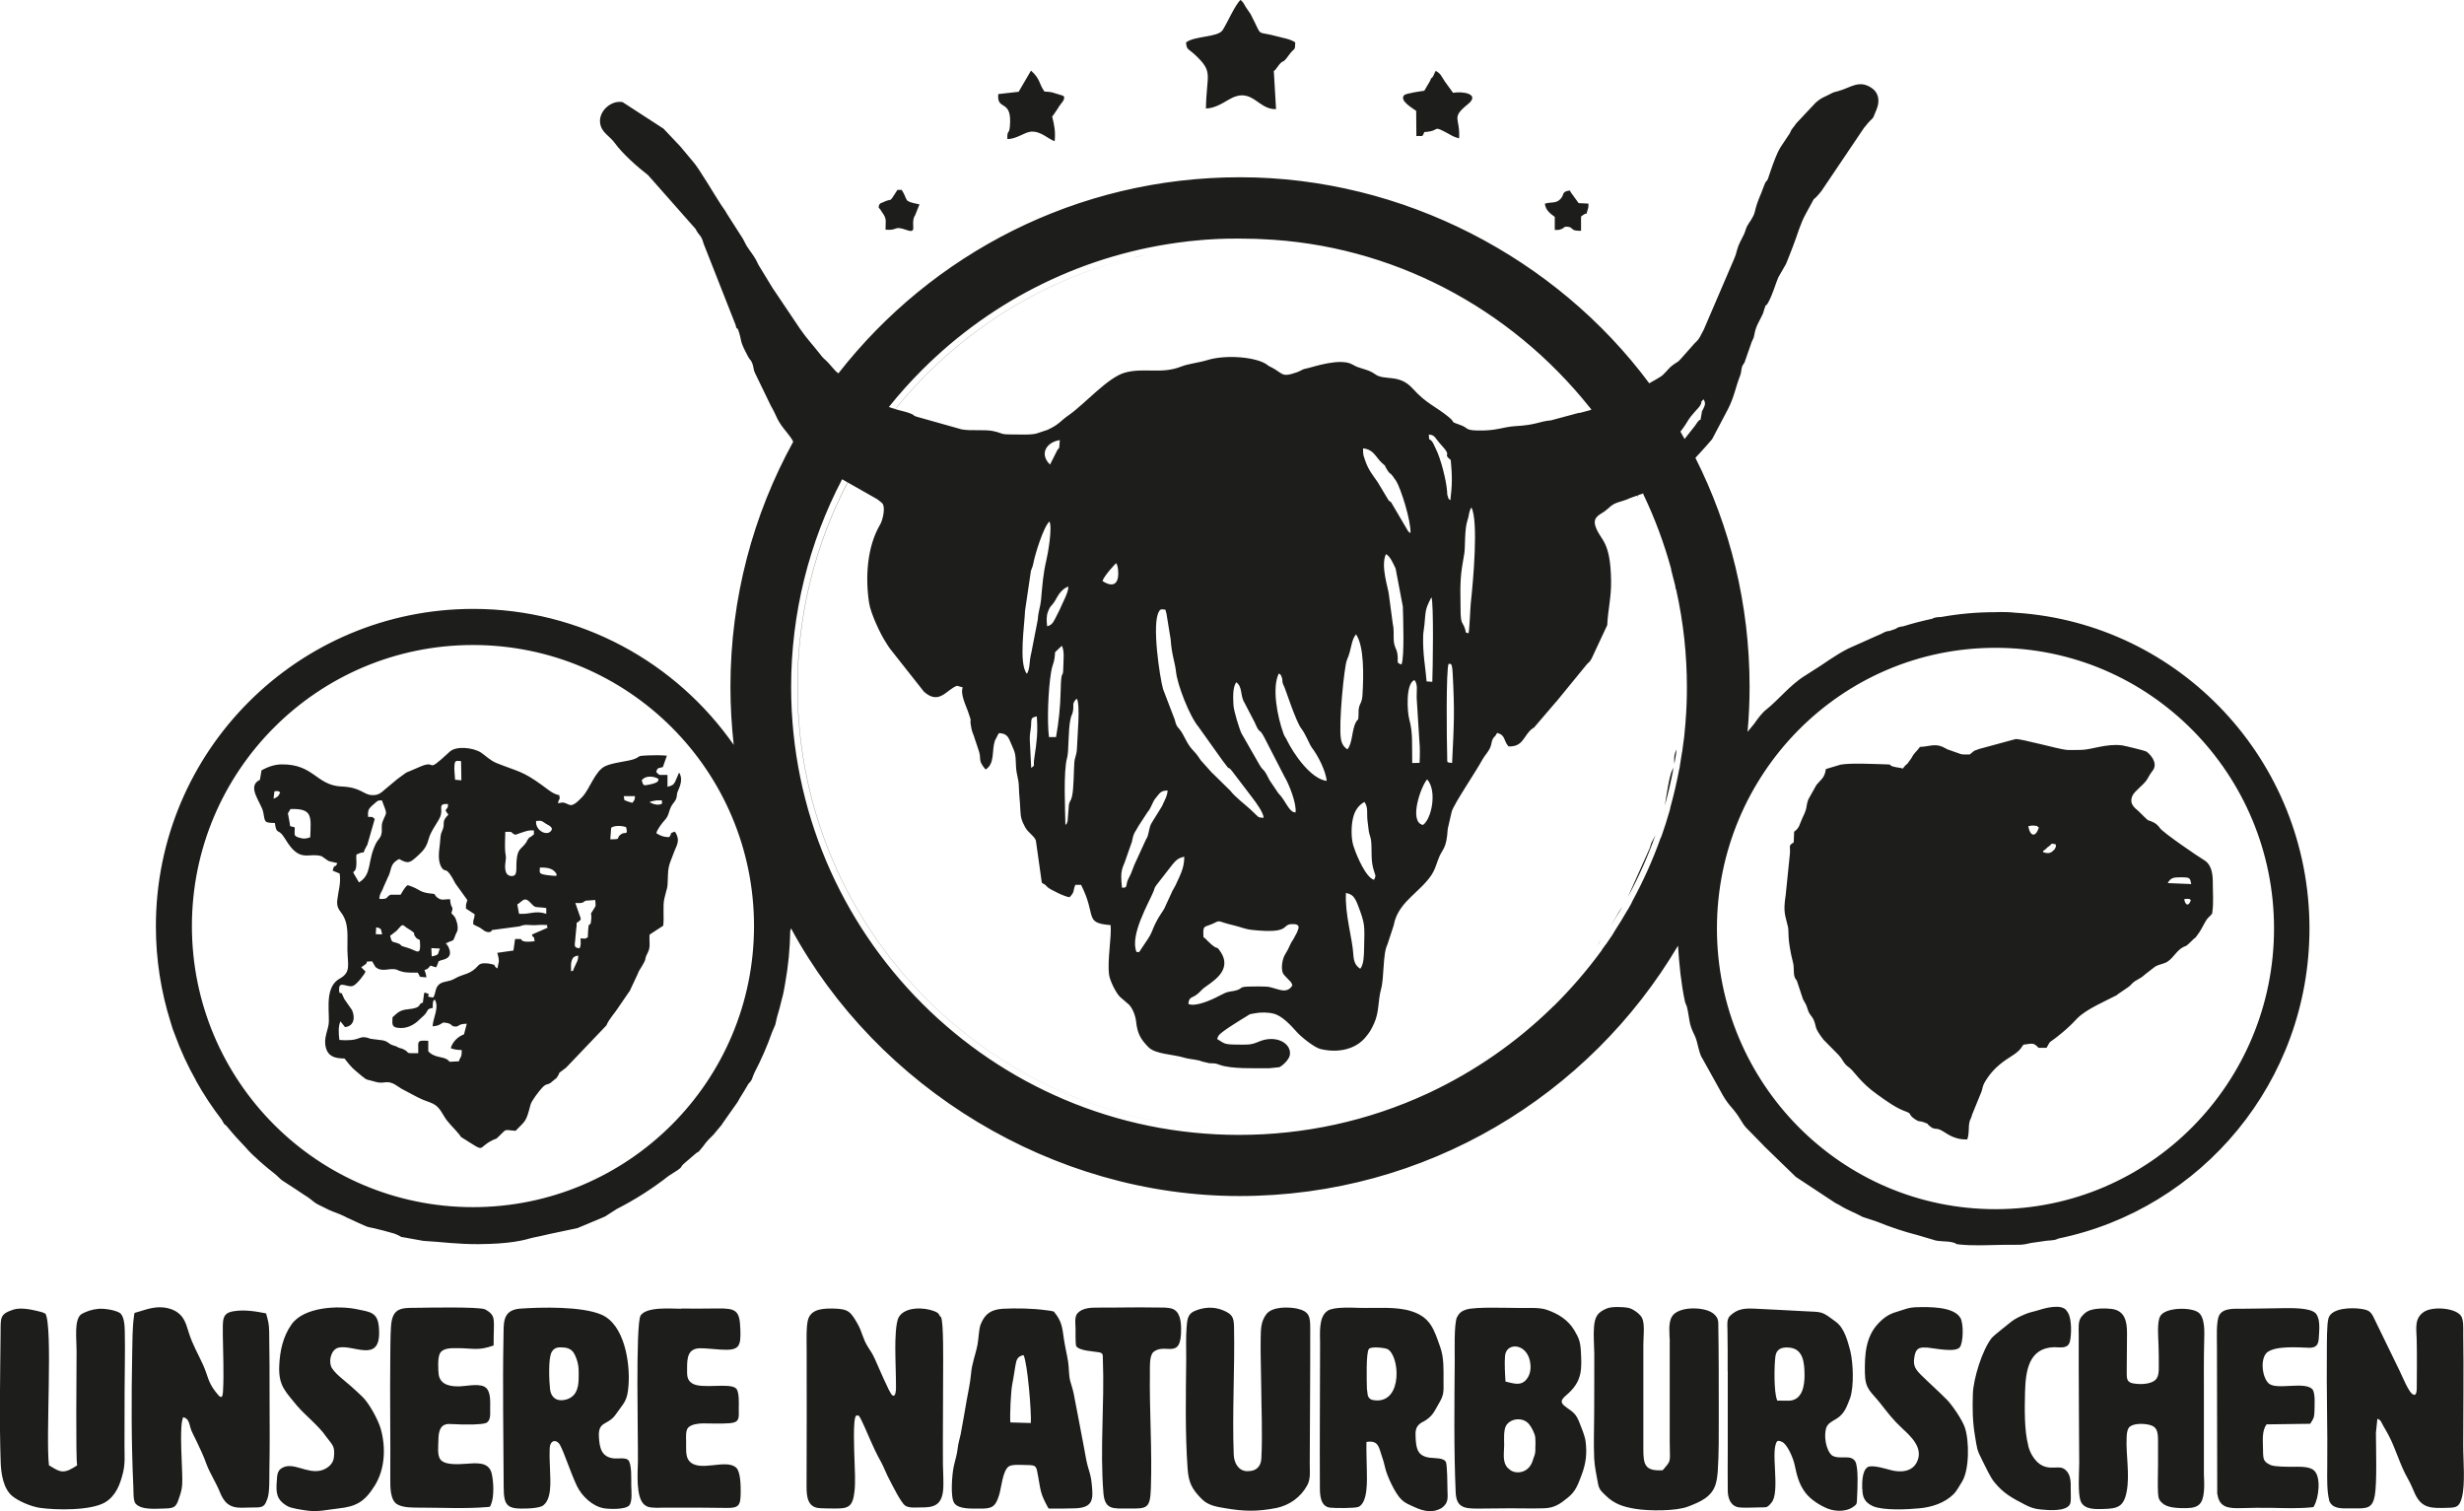<svg xmlns="http://www.w3.org/2000/svg" id="Ebene_2" data-name="Ebene 2" viewBox="0 0 255.12 156.47"><defs><style>      .cls-1 {        fill: #1d1d1b;        fill-rule: evenodd;        stroke-width: 0px;      }    </style></defs><g id="Ebene_1-2" data-name="Ebene 1"><path class="cls-1" d="M163.74,42.12c.13.16.26.32.38.48-.13-.16-.26-.32-.38-.48M163.34,41.65c.09.1.17.2.25.3-.08-.1-.17-.2-.25-.3ZM162.94,41.18c.08.09.16.19.24.28-.08-.09-.16-.19-.24-.28ZM162.54,40.72c.08.09.16.18.23.27-.08-.09-.15-.18-.23-.27ZM162.13,40.26c.08.09.16.17.23.26-.08-.09-.15-.17-.23-.26ZM161.71,39.82c.08.08.15.16.23.25-.08-.08-.15-.17-.23-.25ZM161.29,39.37c.08.08.15.16.22.24-.07-.08-.15-.16-.22-.24ZM160.86,38.93c.08.08.15.15.22.23-.07-.08-.15-.15-.22-.23ZM160.43,38.5c.08.08.15.15.23.23-.08-.08-.15-.15-.23-.23ZM159.99,38.07c.08.07.15.15.23.22-.08-.07-.15-.15-.23-.22ZM159.55,37.66c.08.07.15.14.22.21-.07-.07-.15-.14-.22-.21ZM159.1,37.24c.08.07.15.14.23.21-.07-.07-.15-.14-.23-.21ZM158.65,36.84c.07.07.15.13.22.2-.07-.07-.15-.13-.22-.2ZM158.19,36.43c.07.06.15.13.22.19-.07-.06-.15-.13-.22-.19ZM157.73,36.04c.07.06.15.12.22.19-.07-.06-.15-.12-.22-.19ZM157.27,35.66c.07.06.14.11.21.17-.07-.06-.14-.11-.21-.17ZM156.83,35.3c.06.05.12.09.17.14-.06-.05-.12-.09-.17-.14ZM155.57,34.34s.05.04.08.06c-.03-.02-.05-.04-.08-.06ZM155.08,33.97s.1.07.15.11c-.05-.04-.1-.07-.15-.11ZM154.58,33.62c.06.04.12.08.17.12-.06-.04-.12-.08-.17-.12ZM154.08,33.27c.06.04.12.08.17.12-.06-.04-.12-.08-.17-.12ZM153.57,32.93c.06.04.11.08.17.12-.06-.04-.11-.08-.17-.12ZM153.06,32.6c.06.04.12.08.18.12-.06-.04-.12-.08-.18-.12ZM152.54,32.27c.06.04.12.08.18.12-.06-.04-.12-.08-.18-.12ZM152.03,31.95c.06.04.12.07.18.11-.06-.04-.12-.07-.18-.11ZM151.51,31.64c.06.03.11.07.17.1-.06-.03-.11-.07-.17-.1ZM150.98,31.34c.05.03.11.06.16.09-.05-.03-.11-.06-.16-.09ZM150.46,31.04c.05.03.1.06.15.08-.05-.03-.1-.06-.15-.08ZM149.94,30.76s.09.05.13.07c-.04-.02-.09-.05-.13-.07ZM149.42,30.49s.07.03.1.05c-.03-.02-.07-.03-.1-.05ZM129.89,25.37c.08,0,.16,0,.24,0-.08,0-.16,0-.24,0ZM129.22,25.35c.06,0,.13,0,.19,0-.06,0-.13,0-.19,0ZM128.33,25.34c.19,0,.39,0,.58,0-.19,0-.39,0-.58,0ZM128.28,25.34h.03s0,0,0,0h-.02ZM127.79,25.35c.16,0,.32,0,.48,0-.16,0-.32,0-.48,0ZM127.04,25.36c.06,0,.13,0,.19,0-.06,0-.13,0-.19,0h0ZM126.45,25.38c.16,0,.31-.01.47-.02-.16,0-.31.01-.47.02ZM125.77,25.41c.12,0,.25-.01.37-.02-.12,0-.25.01-.37.02ZM125.01,25.46c.18-.01.36-.02.54-.04-.18.01-.36.02-.54.04ZM124.48,25.5c.16-.01.32-.03.48-.04-.16.01-.32.02-.48.04ZM123.15,25.63c.11-.01.23-.02.34-.04-.11.01-.23.02-.34.04ZM121.8,25.8c.06,0,.11-.01.17-.02-.06,0-.11.01-.17.02ZM120.63,25.99c.1-.02.2-.03.3-.05-.1.02-.2.03-.3.05ZM119.45,26.2c.19-.04.37-.07.56-.11-.19.03-.37.07-.56.11ZM118.51,26.4c.17-.04.33-.07.5-.11-.17.03-.33.07-.5.11ZM117.28,26.69c.38-.1.77-.19,1.16-.27-.39.09-.77.18-1.16.27ZM150.21,47.62c.16,1.71.15,2.62-.04,4.17-.25-.29-.04.25-.27-.41-.08-.22-.05-.28-.07-.52-.08-1.15-.67-3.43-1.18-4.42l-.28-.59c-.42-.65-.39,0-.43-.86.67.04.62.37,1.33,1.13,1.17,1.24.02.76.93,1.5ZM108.72,48.1c-1.15-1.11-.35-2.34,1.01-2.53-.08.94.01.71-.25,1.02l-.76,1.51ZM144.44,49.63l.12.17c.47.75,1.55,4.13,1.48,5.39-.29-.2-.06,0-.28-.25l-1.74-2.96c-.12-.1-.02.05-.26-.2l-1.11-1.85c-.48-.69-.97-1.3-1.25-2.11-.23-.68-.28-.66-.27-1.4,1.1.12,1.27.86,1.93,1.49.09.09.19.15.25.22.43.49-.16-.31.17.27.59,1.02.3.22.95,1.23ZM160.45,103.65l-.09.07s-.06.05-.08.07l-.07.1.05-.07s.07-.07.1-.1l.09-.06ZM165.77,97.34c-.08.09-.2.24-.36.5-.01.02-.02.03-.03.05.13-.18.26-.37.39-.55ZM167.99,93.86c-.14.18-.33.44-.65,1.04l-.63,1.04h0l-.25.42.25-.42c.44-.68.87-1.38,1.28-2.08ZM171.47,86.33l-.5.96c-.08.22-.1.37-.18.57l-2.26,5.04-.1.22.1-.22c1.12-2.05,2.08-4.2,2.87-6.43l.07-.14ZM173.29,79.43c-.03.09-.08.2-.16.33-.27.46-.6,2.66-.76,3.66.36-1.31.67-2.64.92-3.99ZM173.33,79.29s0,.02,0,.04c0-.01,0-.02,0-.04ZM173.59,77.61c-.1.21-.19.36-.23.69-.04.39,0,.6,0,.8.09-.49.16-.99.24-1.49ZM172.91,60.88c.01.06.02.11.04.16-.01-.05-.02-.11-.04-.16ZM172.46,59.08c.02.11.05.23.09.35-.03-.12-.06-.23-.09-.35ZM106.33,69.76c-.89-1-.23-5.23-.2-6.51l.61-4.15c.11-.3.2-.47.27-.86.16-.86,1.04-3.71,1.65-4.25.31.62-.14,3.28-.33,4.05-.31,1.3-.4,2.47-.54,4.06-.07.74-.28,1.16-.34,2.06l-.44,2.26c-.03.16-.06.31-.1.51-.07.4-.11.57-.2.99-.14.65-.06,1.29-.38,1.84ZM114.15,60.16c.13-.51,1.37-1.84,1.42-1.86.16.29.19.5.21.97.04,1.24-.58,1.57-1.62.89ZM145.12,68.8c-.67-.2-.26-.28-.46-1.25-.08-.38-.3-.58-.35-1.21-.04-.57.04-1.17-.1-1.73l-.4-2.99c-.04-.66-.9-3.02-.31-4.25.44.21.76,1,1,1.49l.75,3.94c.03,1.19.18,5.24-.14,5.99ZM152.05,65.57c-.49-.16-.14.05-.44-.67-.01-.03-.03-.07-.05-.11l-.2-.38c-.16-.42-.13-1.19-.14-1.75-.05-2.49,0-3.2.39-5.34.12-.66,0-2.51.34-3.48.19-.55.1-.83.4-1.3.74,1.4.19,7.57-.07,9.95-.05.49-.13,2.77-.23,3.07ZM108.42,64.85c-.05-.52-.1-1.03.08-1.5.32-.85.35-.4.96-1.54.23-.43.71-.97,1.16-1.07,0,.64-.64,1.72-.9,2.38l-.48.95c-.22.43-.38.66-.82.77ZM120.34,63.08c.34.12.28-.21.44.48l.43,2.64c.1,1.61.44,2.3.56,3.4.14,1.28,1.36,4.51,2.34,5.68l2.46,3.45c1.07,1.45.35.34.97,1.07l2.05,2.69s.09.13.12.16c.37.49,1.09,1.46,1.13,2.02-.71-.07-.34.09-1.31-.81-.59-.55-1.64-1.33-2.15-2l-1.78-1.75s-.12-.11-.15-.14l-1.12-1.25c-.86-1.33-.91-.85-1.7-2.4-.54-1.05-.62-.83-.83-1.27-.11-.23-.13-.51-.26-.78l-1.12-2.93c-.34-1.2-1.18-6.78-.43-8,.2-.32.01-.14.36-.27ZM147.71,70.55c-.14-1.62-.4-2.82-.36-4.65.01-.49.09-.73.13-1.18.15-1.56.06-1.61.73-2.88.25.51.14,7.58.09,8.75l-.6-.04ZM109.36,76.31h-.75c-.21-1.61-.08-4.96.22-6.73.16-.95.36-.93.41-2.05.22-.2.54-.54.7-.67.3.53.16,1.53.15,2.31-.02,1.25-.22-.16-.27,2.35-.03,1.64-.21,3.3-.48,4.8ZM139.51,77.58c-.36-.22-.59-.57-.67-1.07-.26-1.5.34-7.56.62-8.18.5-1.11.41-2.02.94-2.66.86,1.25.79,4.31.67,6.29-.05.8-.27.83-.37,1.33-.06.29-.02.63-.05.91-.07.67.07,0-.25.56-.44.76-.35,2.21-.89,2.82ZM132.41,69.72c.14.14.17.02.3.39.15.43-.05.41.27,1.01.11.22,1.19,3.57,1.75,4.3.5.66.86,1.68,1.1,1.99.63.82,1.42,2.35,1.54,3.44-1.64-.19-3.43-2.79-4.13-4.23-.24-.49-.2-.26-.36-.7-.63-1.73-1.21-4.77-.46-6.21ZM128.01,70.64c.66.48.38,1.38.84,2.11l1.06,2.04c.59,1.38.39.43.97,1.51l2.11,4.1c.46.74,1.28,2.82,1.15,3.71-.69.01-.97-1.17-1.8-2.01l-.89-1.32c-.72-1.45-.54-.76-1.05-1.61l-1.84-3.21c-.2-.37-.82-2.33-.85-2.98-.04-.77-.09-1.84.3-2.35ZM110.31,85.41c-.02-1.43-.22-5.58.17-6.92.21-.71.09-2.86.36-4.05.12-.52.1-.23.22-.67.2-.75-.16-.9.43-1.44.38.58.06,3.86.02,5.08-.03.88-.23.86-.28,1.61-.06.89-.05,2.56-.22,3.36-.17.79-.33.41-.37,1.36l-.1,1.27c-.15.46-.12.24-.23.4ZM146.45,70.41c.38.45.21,1.08.23,1.84l.28,4.45c.07.64.06,1.62.02,2.28l-.76.02c-.04-1.83.09-3.13-.31-4.55-.19-.67-.4-3.68.53-4.03ZM150.35,78.99c-.6-.07-.49.02-.51-.68-.05-1.65-.13-9.05.15-9.59.2.09.35-.27.42,1.02.21,3.99.14,5.09-.06,9.25ZM106.77,79.51l-.15-2.99c0-.65.09-.81.13-1.33.06-.76-.08-.88.6-1.02.12,1.63,0,2.63-.24,4.19-.19,1.19.15.74-.34,1.15ZM116.17,91.91c-.22-2,.07-1.93.42-3.03l.61-1.74c.19-1.03.34-.96.71-1.67l.88-1.35c.52-.63.45-1.02.93-1.57.34-.39.45-.72,1.18-.7-.05.51-.21.81-.44,1.29-.03.07-.11.27-.13.3l-.9,1.45c-.18.32-.25.37-.35.66-.08.23-.1.45-.17.72-.15.6-.13.35-.31.76l-1.16,2.53c-.2.49-.3.87-.57,1.35-.4.71-.01,1.05-.71.99ZM147.33,85.41c-1.52-.32-.18-4.08.44-4.72,1.07,1.23.43,4.15-.44,4.72ZM141.28,83.04c.42.61.2,1.11.32,2.02.03.24.08.71.13,1.04.05.29.19.58.23.92.12,1.08-.08,2.08.33,3.25.17.49.16.41-.02.82-.82-.19-1.79-2.46-2.06-3.29-.03-.09-.07-.19-.11-.33-.21-.76-.2-1.95-.02-2.73.18-.8.56-1.36,1.19-1.71ZM117.68,98.58c-.74-1.72,1.27-5.11,1.74-6.26.16-.38.07-.34.29-.65l1.68-2.16c.38-.46.61-.68,1.23-.81,0,1.25-.49,2.01-.9,2.94-.08.18-.21.38-.31.56l-.88,1.91c-.27.45-.45.66-.68,1.08-.7,1.28-.41,1.21-1.27,2.43-.87,1.24-.44.89-.89.95ZM139.37,92.45c.6.15.86.3,1.24,1.3.74,1.96.68,2.03.63,4.32-.02.92-.03,1.76-.4,2.23-.47-.31-.67-.68-.72-1.49-.09-1.65-.89-4.17-.76-6.36ZM133.8,102.04c-.65,1.03-1.68.17-2.68.11-.52-.03-1.11-.02-1.63-.01-1.21.01-.8.16-1.4.37-.5.17-.79.08-1.32.33-.11.05-.49.23-.61.3-.72.39-2.42,1.14-3.12.8.08-.86.4-.49,1.12-1.18.14-.14.31-.32.45-.44.71-.58,3.1-1.77,1.76-3.78-.56-.84-.1.1-1.35-1.14-.22-.22-.15-.2-.41-.36-.08-1.15.06-1.06.56-1.25l.32-.12c1.01-.48.39-.29,2.27.14.69.16,1.16.4,1.9.47,4.26.45,2.86-.68,4.28-.6.1,0,.59,0,.51.42,0,0-.15.42-.16.44l-.4.74c-.39.54-.33.74-.83,1.53-.29.47-.43,1.37-.25,1.9.06.18.32.41.52.63.32.36.35.25.49.71ZM173.99,44.69c.15.25.29.5.43.76l1.08-1.37c.86-1.36.39.19.69-1.3.11-.56-.07.12.07-.27l.11-.21c.16-.37.26-.52.02-.96-.44.4-.07.13-.34.61-.21.38-.85.86-1.37,1.74-.22.38-.47.71-.69,1ZM229.05,94.52c.17-1.08.05-2.17.06-3.24,0-1.03-.24-1.85-.9-2.23-.59-.34-4.24-2.84-4.57-3.31-.18-.26-.41-.51-.87-.69-.68-.26-.17,0-.59-.32l-.75-.74c-.35-.31-1.05-.75-.62-1.64.23-.47,1.14-1.09,1.49-1.64.22-.35.25-.49.57-.9.69-.87-.42-1.89-.68-2.02-.15-.08-2.24-.59-2.47-.62-1.66-.21-3.19.47-4.26.47-.45,0-1.06.03-1.49,0-.71-.05-4.8-1.19-5.28-1.12l-3.76,1.02c-.22.1-.41.13-.53.2l-.45.37c-.27,0-.65.03-.91-.03l-1.44-.51s-.07-.04-.1-.06c-1.08-.64-1.54-.23-2.71-.18-.36.51-.61.61-.86,1.13l-.44.61c-.38.33.04-.08-.22.19-.02.02-.06.07-.08.09l-.17.22c-.31-.11-.62-.09-1.02-.21-.57-.18.08-.21-.88-.23-1.21-.03-3.4-.15-4.52.03l-1.55.46c-.14.95-.47,1.02-.98,1.65l-.84,1.5c-.32.93-.01.68-.61,1.92-.3.63-.29,1.03-.86,1.42l-.04,1.1c-.56.37-.35.27-.39,1.11l-.44,4.33c-.29,1.87-.04,2.08.24,3.34.11.48-.12,1.16.53,3.73.12.48,0,1.05.17,1.48.13.33.16.1.29.57l.55,1.66c.28.57.28.38.51,1.11.17.55.4.61.6,1.04.34.76-.03.69,1.02,2.06l1.54,1.56c.57.61.46.86,1.15,1.35.45.32,1.11,1.51,2.86,2.75.91.65,1.94,1.42,2.98,1.78.64.22.24.31.88.75.58.41.45.15,1.08.4.57.23.08,0,.49.34.54.46.59.17,1.12.41.63.29,1.29,1.03,2.79.99.24-.76.08-1.21.24-1.86.06-.24.15-.27.27-.74l.85-2.08c.29-.62.13-.75.54-1.4.69-1.11,1.48-1.78,2.55-2.46.76-.48.97-.67,1.36-1.27.99-.12,1-.25,1.57.32h.83c.45-.82.24-.47.99-1.06,1.79-1.4,1.93-1.82,2.56-2.32.97-.77,2.36-1.37,3.54-1.98.41-.21-.05.08.25-.16l1.14-.78c.09-.06.13-.12.22-.19l.14-.15c.5-.48.79-.43,1.31-.92l1.08-.84c.55-.31.89-.24,1.35-.56.57-.4.89-1.09,1.52-1.44.37-.21.15.02.55-.31.19-.16.36-.36.54-.52.41-.37.06.04.42-.44.59-.77.74-1.41,1.14-1.81.2-.2.24-.2.43-.48ZM224.44,91.43c.32-.54.55-.6,1.36-.6,1.02,0,.94.08,1.08.7l-2.43-.1ZM226.53,93.06c.29.02.15.03.31.13-.23.72-.59.52-.69-.09.17-.03.2-.05.38-.04ZM69.08,78.24c-.72-.06-1.27-.06-1.99-.03-1.24.04-.71.11-1.43.38-.64.24-2.18.35-2.99.73-1.08.51-1.58,2.35-2.4,3.21-1.37,1.45-1.26.54-2.1.56-.03,0-.34.07-.4.08.16-.78.23-.09.14-.84-.66-.11-1.25-.65-1.79-1.04-2.08-1.5-2.41-1.37-4.69-2.28-.68-.27-1.15-.78-1.64-1.1-.78-.51-2.55-.71-3.22-.09-2.77,2.57-1.08.64-3.24,1.63-1.62.74-.78.18-2.19,1.21l-1.2,1c-.45.38-.72.71-1.46.66-.88-.06-1.13-.81-3.1-.89-2.64-.11-2.87-2.32-6.2-2.29-.81,0-1.5.29-2.1.61l-.17.99c-1.44.66.15,2.38.34,3.33.21,1.08.06,1.1,1.21,1.14.16,1.19.33.63.81,1.27.3.4.46.76.83,1.21,1.18,1.45,2.01.58,3.21.96.94.61.3.4,1.62.71-.3.69-.23-.14-.49.78.23.1.51.2.73.3.14,1.07-.13,1.71-.25,2.75-.08.67.17.98.39,1.28.87,1.14.63,2.47.66,3.87.03,1.58.39,2.32-.8,2.98-1.47.82-1.11,2.95-1.12,4.4,0,.89-.61,1.69-.3,2.78.27.95,1.04,1.08,1.92,1.09.79,1.02.81.99,1.81,1.83.59.5.53.31,1.34.57.99.32,1.19-.27,2.18.36.03.02.06.04.09.06l.19.12c.39.26.01.01.25.17l1.72.91c1.42.73,1.84.36,2.7,1.91.4.71,1.06,1.27,1.59,1.92.27.33.01.17.47.45,2.43,1.53,1.29.97,3.04.13.48-.23.13.06.57-.34.9-.83.43-.72,1.76-.6,1.05-1.1,1.07-.86,1.55-2.71.1-.4.89-1.42,1.21-1.76.02-.02.05-.05.07-.07.02-.02.05-.05.07-.07.37-.3.27-.1.69-.33l.67-.55c.57-.87-.17-.16.97-1.05l4.17-4.37c.29-.7.92-1.33,1.31-1.96l1.02-1.49s.05-.05.07-.08l.85-1.81c.17-.39.02-.11.19-.4.97-1.55.33-.81.85-1.8.32-.62.12-1.08.19-1.87l1.41-.92c.11-.95-.07-2,.12-2.83.31-1.36.32-.69.37-2.48.03-1.05.35-1.5.63-2.31.24-.69.71-1.16.09-2.12-.65.21-.23.11-.59.57-.59,0-.93-.15-1.34-.41.12-.42.59-1.04.87-1.34.47-.49.38-.91.72-1.51.14-.24.38-.46.47-.72.14-.4,0-.42.2-.84.24-.51.5-1.29.1-1.86l-.43.99c-.17.31-.36.37-.77.48v-1.23c-.8-.04-.78.16-1.17-.32.16-.41.11-.35.69-.49l.42-1.19ZM47.12,80.73c-.02-.43-.1-1.01-.07-1.42.04-.56.11-.57.69-.51l.03,1.99-.65-.06ZM66.44,80.8c.41-.59,1.37-.41,1.74-.15-.07.14.16.34-.86.56-.75.16-.69.15-.88-.42ZM28.4,81.94c.39-.07.34-.05.61.08-.13.38-.29.53-.69.67l.09-.74ZM65.75,82.43c-.05.45-.04.39-.28.69l-.53-.16c-.42-.25-.2.19-.36-.53h1.17ZM68.26,83.3c-.36.05-.72-.08-1.01-.26.05-.04.58-.17.74-.18.82-.02.46.03.57.31-.01,0-.03.09-.29.13ZM41.28,88.91c1.02.59,1.18.41,2.03-.36.57-.52.86-.9,1.07-1.68.26-.98,1.12-1.88,1.27-2.52.17-.72-.31-1.16.73-1.11,0,.47,0,.26-.25.66.14.24.11.22.3.44-.84.83-.23.83-.69,1.79-.16.33-.14.78-.2,1.29-.07.66-.28,1.76.23,2.46.38.53.39-.35,1.38,1.59l1.24,1.72c-.12.4-.16.38-.14.88l.9.59c-.05.66-.16.35-.16,1.03.54.33.46.15,1.12.65.21.16.72.3.83-.05l2.85-.38c.64-.24.76-.13,1.53-.12.23,0,.62-.05.75-.04,1.16.06.29-.06.65.29l-1.65.72c.25.66.17-.19.28.69-.38.03-.79.1-1.16-.01-.46-.15.19-.26-.86-.22l-.17,1.19-1.67.24c.08.34.15.45.16.89l-.15.73c-.56-.36.03-.33-.73-.48-.32-.07-.98-.14-1.23.15-.88,1.02-1.52.83-2.46,1.38-.62.36-1.09.23-1.54.54-.54.37-.38.98-.69,1.42-1.23-.15.2-.24-.89-.52-.02.03-.04.07-.05.09l-.13.96c-.62.12.1.52-1.59.69-.8.08-1.02.35-1.55.82-.02.64-.12,1,.52,1.09.93.14,1.72-.29,2.3-.88l.17-.16c.88-.71.37-.89,1.18-1.02,0-.14-.01-.41.01-.53.08-.35.05-.16.19-.34.5.82-.18,1.9-.22,2.78.69-.07.66-.15,1.11-.4,1.03.08.69.38,1.19.42.52.04.23-.27,1.24-.29l-.29,1.1c-.63.23-1.18.76-1.37,1.43.29.13.68.19,1.13.19.03.91-.18.66-.28,1.17l-.97.05c-.47-.62-1.28-.32-2.02-.91-.02-.02-.08-.03-.09-.08-.02-.06-.06-.06-.1-.09v-1.09c-1.31-.09-.99.08-1.04,1.28-1.61.02-.69-.02-1.58-.43-.14-.07-.25-.06-.45-.15-.47-.2.06-.05-.54-.22-.54-.16-.52-.44-1.18-.54l-1.18-.15c-1.08-.41-.99.05-2.05.13-.41.03-.77.03-1.18-.01-.09-.72-.13-1.4.11-1.93l.47.6c.9-.1,1.09-.92.73-1.76l-.79-1.13s-.04-.07-.05-.1l-.22-.49c-.13-.18-.29.22-.28-.49.01-.87.91-.06,1.46-.31.39-.17,1.12-1.11,1.28-1.47l-.45-.44.49-.35c.27-.25-.29-.23.64-.27l.33.57c.7.65,1.54.03,2.26.31l.19.09c.06.03.48.14.5.14.43.07,1,.07,1.44.06.02.03.05.08.06.1.01.02.04.07.06.1.15.17-.2.24.78.29-.05-.42-.1-.42-.2-.77.33-.09.17-.02.4-.2l.22-.25c.35.11.24.09.59.18l.1-.21s.06-.18.08-.22c.15-.27-.16-.04.19-.25.22-.13,1.6-.14.83-1.56-.53-.98.18.66-.15-.26.84-.44.62-.01.98-.93.17-.43.11-.11.18-.44.07-.41-.1-1.07-.32-1.39l-.32-.35c.3-.88-.05-.26-.13-1.44-.64-.02-.88.2-1.38-.22-.14-.12-.18-.24-.25-.33-1.75-.15-1.22-.41-2.75-.91-.29.17-.53.64-.74.99h-1.03c-.52.2-.13.48-1.17.44,0-.56.26-.71.42-1.21l.45-1.01c.44-.76.13-1.39,1.19-1.92ZM30.95,86.72c-.6-.2-.42-.28-.43-1.06l-.48-.13c-.06-.52-.17-.93-.23-1.32l.27-.45c2.3-.06,2.13.73,2.04,2.93-.45.15-.7.19-1.16.03ZM38.11,84.57c-.04-.6.03-.8.37-1.12l.4-.35s.05-.05.08-.07c.3-.2.07-.12.58-.17.6,1.6.51,1.1.09,2.17-.21.54-.02.82-.14,1.33-.11.44-.37.58-.55.93-.95,1.88-.37,3.21-1.77,4.07l-.46-.78c-.36-.59.14,0,.19-1.06.02-.39-.04-.59,0-1.04,1.35-.66.27.49,1.14-1.04l.76-2.65c-.37-.28-.07-.19-.68-.21ZM56.47,85.25c.32.21.54.23.69.57-.3.91-1.78.24-1.65-.82.64-.05.55-.02.96.25ZM63.28,85.7c.4-.29,1.23-.19,1.55-.06.21.94-.08.4-.55.75-.58.43.16.5-1.09.51l.09-1.21ZM53.38,86.42c.9-.3,1.27-.5,1.9-.44-.04.64.15.24-.26.61-.33.3,0-.19-.38.34-.15.21-.05.13-.15.28-.52.75-.89.59-1,1.86-.08.95.14,1.65-.54,1.63-.82-.03-.66-1.18-.59-1.64.07-.46-.04-.56-.06-.99-.03-.47,0-1.46.02-1.95,1.04-.01.35.04,1.07.32ZM55.9,89.82c.85-.02,1.44.11,1.75.72-.14.1.19.19-.5.12-1.48-.15-1.27-.23-1.25-.84ZM54.98,93.52c.5.55.41.33,1.58.49v.6c-1.18-.38-1.54.07-2.82,0l-.18-.97c.59-.35.72-.89,1.42-.12ZM59.58,93.49c.11,0,.5.02.57,0,.36-.06.21-.13.51-.24l.97-.07c.04.69.12.5-.19,1-.44.71-.16.14-.22.94-.1,1.38-.28-.46-.36,1.92-.35.21-.23.13-.75.11,0,.5.08.69-.11,1.03-.7-.07-.45-.36-.42-1.15l.09-.94s.02-.08.02-.12c0-.04.01-.1.01-.13,0,0,0-.25,0-.28.03-.02.07-.05.09-.06l.17-.13c.19-.18.04.04.18-.25l-.57-1.63ZM38.95,96.01c.59.11.48.18.61.73l-.65-.02.04-.71ZM42.2,96.11c1.15.72.37.37.88.97.14.16.17.11.39.25.15,1.83-.27,1.07-1.33.78-1.06-.29-.32-.23-1.01-.47-.54-.19-.55,0-.74-.75l.67-.52c.74-.85.54-.63,1.15-.25ZM44.66,98.16l.89.05c-.28.61,0,.63-.85.81l-.04-.86ZM59.13,100.58c0-.39-.05-.79.07-1.14.15-.4.31-.43.67-.51,0,.52-.13.61-.45,1.33-.16.37.07.15-.3.31ZM17.91,135.61c-1.39-.53-2.37-.17-3.7.24-.37.1-.28.04-.35.53-.16,1.17-.14,2.43-.17,3.61-.09,4.71-.1,9.33.12,14.05.02.45-.03,1.3.23,1.64.63.7,2.19.51,3.06.5,1.15-.01,1.19-.33,1.54-1.38.29-.88.24-1.43.22-2.34-.04-1.56-.17-3.13-.08-4.69.02-.34.06-.73.19-1.05.43.16.55.27.78,1.2.08.35,1.08,2.1,1.63,3.67.38,1,.97,1.87,1.38,2.88.45,1.14,1.04,1.66,2.3,1.63.54-.01,1.03-.03,1.58-.03.69-.03.81-.26,1.04-.88.25-.65.2-2.11.21-2.87.05-2.53.03-5.07.02-7.6,0-2.27,0-4.57-.04-6.84-.02-.86-.1-1.09-.32-1.9-.99-.19-2.18-.42-3.38-.22-1.21.2-1.1.89-1.1,2.42.02,1.92.13,3.97.02,5.88-.05.89-.32.62-.76.05-.82-1.05-.78-1.62-1.29-2.77-.54-1.2-1.1-2.1-1.5-3.39-.3-.99-.53-1.81-1.54-2.29l-.1-.04ZM241.14,155.3c.3.94,1.28.87,2.11.87.23,0,.46,0,.69,0,1.12,0,1.7-.02,1.94-1.3.24-1.28.13-4.9.12-6.51l.15-1.47c.38.14.38.32.59.69.2.36.38.64.57,1.01.78,1.48,1.15,3.02,1.99,4.49.33.58.48.99.74,1.57.72,1.58,1.8,1.5,3.35,1.46.93-.02,1.23-.06,1.5-1.03.39-1.42.14-3.93.15-5.49,0-3.86.06-7.68,0-11.55,0-.51.06-1.47-.27-1.86-.68-.8-2.9-.92-3.76-.38-1.05.65-.82,1.75-.79,2.8.04,1.67.02,3.42.01,5.09,0,.27-.02.97-.47.63-.4-.29-1-1.76-1.26-2.3-.89-1.83-1.78-3.66-2.67-5.49l-.04-.09c-.34-.69-.56-.81-1.34-.93-.89-.14-3.04-.13-3.36.97-.19.65-.16,2.59-.17,3.38-.05,4.06.09,8.11.04,12.18-.01.9-.04,2.41.2,3.26ZM97.4,136.34c-.25-.22-.06-.35-.67-.59-1.03-.41-3.03-.49-3.67.62-.34.59-.36,2.44-.36,3.13,0,1.37.07,2.74.07,4.11,0,.15,0,1.18-.41.82-.3-.26-1.52-3.18-1.79-3.76-.24-.51-.38-.72-.68-1.18-.56-.86-.61-1.56-1.08-2.4-.73-1.28-.95-1.58-2.53-1.61-.95-.01-2.22,0-2.59,1.06-.24.69-.17,2.41-.17,3.23,0,4.69.02,9.38-.01,14.06v.1c0,.98.1,2.12,1.31,2.21.45.04,1.07.03,1.54.04,1.46.02,1.92-.13,2.11-1.74.12-1.01.03-2.35,0-3.4-.01-.57-.2-4.3.19-4.48.04-.02.22-.03.27.03.23.25.94,1.97,1.14,2.41.37.84.68,1.53,1.14,2.34.33.61.55,1.25.89,1.87.29.56,1.18,2.36,1.62,2.67.38.27,1.08.19,1.55.19,1.34.02,2.18-.17,2.37-1.69.09-.76,0-1.93-.01-2.74-.02-3.19.02-6.37.02-9.56,0-.96.06-5.15-.21-5.69l-.05-.07ZM150.85,136.36c-.32.87-.22,3.45-.23,4.53-.03,4.54-.1,9.09.1,13.63.07,1.54.87,1.67,2.25,1.67,1.1,0,2.21-.03,3.32-.03,1.16,0,2.36.03,3.51,0,1.13-.02,1.7-.43,2.54-1.11.83-.67,1.04-1.36,1.41-2.32.46-1.21.58-2.22.42-3.5-.07-.57-.43-1.42-.65-1.98-.33-.83-.59-1.02-1.31-1.52-.93-.64-.43-.92.23-1.52,1.4-1.32,1.34-2.54,1.24-4.35-.06-.97-.2-1.32-.69-2.15-.65-1.08-1.69-1.71-2.86-2.11-.76-.26-1.98-.17-2.8-.18-1.2,0-4.54-.14-5.51.16-.46.14-.75.36-.95.79ZM155.88,143.05c-.05-.74-.12-1.95-.05-2.68.13-1.48,2.44-1.32,2.63.9.05.6-.07,1.12-.41,1.54-.59.73-1.37.41-2.16.23ZM158.97,149.69c0,.49.03.63-.11,1.07-.1.32.09-.3-.09.23l-.08.25c-.39,1.23-1.6,1.41-2.26,1l-.31-.25c-.6-.63-.38-1.56-.38-2.38,0-.56-.09-1.63.25-2.09.51-.7,1.71-.8,2.32-.08.26.31.61.98.65,1.39.03.27.02.59.02.87ZM53.81,135.49c-1.84.17-1.65,1.55-1.68,2.99-.1,5.15,0,10.31.02,15.46,0,2.07.42,2.31,2.44,2.24.46-.02,1.08-.06,1.51-.23,1.08-.58.88-2.65.85-3.7-.01-.53-.13-2.33.04-2.71.22-.5.7-.41.97.02.24.42.52,1.18.71,1.67.34.85.67,1.81,1.07,2.63.51,1.05,1.61,2.1,2.8,2.3.55.09,2.18.15,2.6-.29.36-.38.23-1.56.22-2.06-.01-.56.08-2.25-.32-2.65-.27-.27-1.03-.13-1.43-.16-1.34-.12-1.54-1.09-1.6-2.26-.08-1.62.88-1.15,1.68-2.21.26-.34.53-.74.79-1.09.46-.63.54-1.28.6-2.05.17-2.28-.42-6.28-2.83-7.29-2.03-.86-6.2-.77-8.45-.61ZM58.42,139.51c.8.11,1.02.49,1.29,1.23.25.69.21,1.33.2,2.06-.02,1.02-.32,1.89-1.42,2.13-.85.19-1.44-.24-1.54-1.1-.09-.79-.21-3.24.18-3.87.31-.51.76-.49,1.3-.44ZM178.89,141.99c0,2.62,0,5.25,0,7.87,0,1.47-.02,2.96,0,4.43,0,.82.29,1.68,1.21,1.78.53.06,1.37,0,1.96,0,.15,0,.75,0,.86-.04.2-.08.52-.45.63-.65.7-1.4-.24-5.25.45-6.15.11-.14.52.04.64.13.51.39,1.02,1.62,1.16,2.24.25,1.13.42,2,1.14,2.96.54.71,1.51,1.32,2.34,1.65.94.34,2.14.31,2.88-.43.13-.13.11-.6.12-.78.04-.75.17-3.18-.21-3.73-.5-.72-1.55-.11-2.37-.57-.67-.56-.87-2.06-.62-2.85.2-.64.93-.77,1.44-1.24.6-.55.77-1.2,1.06-1.92.39-1.27.3-3.52,0-4.82-.28-1.03-.6-2.36-1.5-3.02-1.49-1.1-1.31-1-3.18-1.09-1.75-.08-3.51-.2-5.26-.27-1-.04-1.74,0-2.51.74-.36.35-.28.92-.27,1.4.03,1.44.02,2.91.02,4.35ZM184,144.96c-.35-.82-.3-3.57-.18-4.51.1-.81.68-.99,1.42-.93,1.5.11,1.59,1.65,1.6,2.83.01,1.1-.22,2.63-1.62,2.67-.12,0-1.16,0-1.19-.01l-.04-.04ZM147.35,147.21c1.03-.6,1.12-1.04,1.69-2.01.5-.85.42-1.23.42-2.2,0-1.18.06-2.41-.34-3.53-.64-1.79-.97-3.08-3-3.72-1.57-.5-3.62-.3-5.29-.34-.81-.02-2.67-.13-3.34.28-.99.6-.81,2.37-.81,3.39,0,4.98-.05,9.98-.02,14.96,0,.77.07,1.91,1.02,2.05.45.06,2.61.08,2.99-.08.99-.49.86-2.82.85-3.79-.01-.98-.06-1.94-.04-2.93,1.23-.19,1.27.49,1.6,1.49.15.44.24.74.34,1.2.19.84,1.02,2.61,1.63,3.22.44.45.9.6,1.46.86.92.42,1.89.62,2.8.04.68-.52.58-1.04.56-1.81,0-.46-.03-2.57-.15-2.89-.19-.5-1.22-.41-1.7-.48-1.17-.17-1.37-.82-1.44-1.9-.04-.79-.09-1.32.64-1.76l.11-.06ZM141.75,139.65c.28-.28,1.66-.09,1.89.02,1.28.61,1.63,5.49-1.18,5.32-.48-.03-.7-.14-.84-.51l-.09-.68c-.02-.72-.11-3.82.21-4.14ZM172.88,138.92v10.32c0,2.26.23,1.86-.73,2.98-1.82.1-2.01-.54-2-2.24v-10.77c0-.72.17-2.12-.12-2.73-.2-.44-.95-.97-1.42-1.07-.5-.11-1.74-.15-2.22.05-1,.41-1.26.86-1.35,1.94-.07.83.02,1.88.03,2.74.01,2.04-.01,4.1-.01,6.14,0,1.54-.07,3.17,0,4.7.04.85.23,1.7.38,2.54.12.68.31.83.79,1.3.93.91,1.85,1.19,3.12,1.4,1.36.22,4.16.25,5.43-.24,1.22-.47,2.48-.98,2.87-2.36.11-.4.17-.8.2-1.22.13-1.92.11-4.02.11-5.96,0-3.13,0-6.28-.05-9.41,0-.51-.2-.81-.62-1.11-.93-.64-3.53-.69-4.18.39-.41.68-.24,1.83-.22,2.6ZM220.41,147.83c.32-.46,1.41-.48,2.1-.32.8.18.92.66.93,1.59.01.83.01,1.68,0,2.51,0,.95-.05,2.04,0,2.98.03.59.14.82.62,1.17.59.39,1.67.39,2.37.38,1.25-.02,1.64-.48,1.76-1.71.06-.6.02-1.22,0-1.82-.01-2.66,0-5.32,0-7.98,0-1.94-.02-3.88.03-5.82.02-.8.12-2.43-.62-2.94-.79-.55-3.28-.51-3.87.31l-.05.07c-.37.59-.21,2.25-.19,2.95.02.78.04,1.61.03,2.4,0,.92-.15,1.42-1.16,1.63-.49.1-1.01.08-1.49,0-.74-.13-.66-.61-.67-1.25-.01-1.33.04-2.64.03-3.96,0-1.18-.21-2.31-1.56-2.5-.67-.09-1.93-.09-2.53.25-.26.15-.42.31-.61.53-.4.49-.3,1.21-.3,1.82,0,1.23,0,2.45,0,3.68,0,3.23.04,6.46.05,9.69,0,.94-.18,3.23.18,4,.39.83,1.57.76,2.35.74,1.43-.04,2.08-.22,2.38-1.78.35-1.79-.09-3.83,0-5.63.01-.32.04-.71.22-.99ZM129.14,152.32c-.93-.03-1.36-.86-1.4-1.7-.17-4.41.12-8.85.03-13.26-.02-1.01-.21-1.32-1.16-1.71-.97-.4-2.03-.32-2.98.11-.7.32-.71.98-.77,1.67-.09,1.09-.03,2.18-.04,3.27-.04,3.72-.12,7.61.14,11.31.1,1.46.43,2.15,1.47,3.19.67.67,1.52.8,2.42.95,1.98.34,3.36.36,5.34-.03,1.35-.29,2.49-1.12,3.16-2.34.37-.68.26-1.44.26-2.19.01-4.69.06-9.38.05-14.07,0-1.22-.09-1.75-1.38-2.04-.89-.18-2.56-.22-3.17.59-.58.78-.56,1.56-.58,2.51-.03,1.53.04,3.12.05,4.67.02,2.58.15,5.18.02,7.76-.04.81-.53,1.3-1.34,1.3h-.11ZM4.7,136.01c-.31-.16-.36-.16-.8-.27-.69-.17-1.79-.39-2.52-.15-1.4.47-1.31.78-1.32,2.44-.04,4.43-.14,8.94.01,13.36.04,1.15.26,2.73,1.21,3.51.68.55,1.96,1.08,2.83,1.21,1.7.25,5.31.3,6.78-.57,1.12-.69,1.55-1.85,1.85-3.08.23-.94.15-1.76.15-2.71,0-1.83,0-3.65.01-5.48v-.1c0-2.11.07-4.27.02-6.38-.01-.52-.06-1.6-.55-1.88-.5-.29-1.62-.46-2.2-.4-.62.06-1.27.25-1.8.59-.7.62-.44,2.52-.44,3.71,0,2.01-.1,11.29.06,11.9l-.41.26c-1.16.7-1.56.29-2.51-.26-.35-2.92.42-14.23-.36-15.7ZM109.16,135.83c-.09-.1-.71-.16-.86-.18-1.41-.19-3.04-.22-4.46-.15-1.18.08-1.85.48-2.3,1.61-.2.5-.21,1.5-.33,2.11-.22,1.12-.58,1.89-.68,3.1-.07.82-.29,1.82-.44,2.65-.21,1.17-.4,2.39-.63,3.55-.11.53-.24.86-.3,1.42-.09.76-.26,1.18-.41,1.89-.17.78-.38,3.18.06,3.8.46.65,1.84.55,2.6.56,1.3.02,1.67-.15,2.06-1.48.22-.75.35-2.43.97-2.88.35-.25,1.38-.15,1.84-.15,1.06.01,1.01.09,1.21,1.19.27,1.49.23,1.77.99,3.16.11.21.08.15.37.16.82,0,1.72,0,2.54-.03,1.87-.09,1.8-1.03,1.64-2.59-.07-.67-.17-.98-.36-1.61-.18-.57-.31-1.45-.43-2.07-.36-1.86-.7-3.74-1.07-5.6-.1-.48-.21-.78-.34-1.24-.19-.65-.13-1.39-.24-2.08-.13-.8-.32-1.55-.44-2.37-.16-1.16-.22-1.83-1-2.76ZM104.61,147.27c-.06-.8.05-3.26.21-4.03.14-.66.2-1.25.32-1.89.1-.59.22-.93.84-1.05.41.83.83,5.96.75,7.03l-2.11-.06ZM51.11,139.3c-.02-2.71.33-3.05-.87-3.73-.54-.3-6.35-.18-6.89-.17-1.73.01-2.75-.11-2.87,1.98-.06,1.01-.06,2.02-.07,3.03-.05,4.23.03,8.46,0,12.7,0,.78-.04,2.21.74,2.65.61.35,1.66.33,2.35.33,2.27,0,4.71.13,6.96-.06.3-.03.26.02.38-.27.34-.8.27-2.36.07-3.2-.3-1.28-1.66-1.07-2.67-1.01-.7.04-2.25.19-2.68-.5-.29-.46-.18-1.34-.17-1.88.01-.78.09-1.72,1.07-1.74.41,0,.9.04,1.33.05.62,0,1.96.04,2.53-.15.51-.23.43-.93.43-1.4,0-.64.09-1.72-.38-2.2-.55-.57-1.94-.23-2.69-.2-.91.04-2.04-.08-2.25-1.16-.07-.51-.13-1.8.12-2.25.33-.59,1.23-.54,1.82-.54,1.57,0,2.15.3,3.74-.28ZM70.54,135.5c-1.03,0-3.59-.25-4.22.71-.53,1-.24,12.93-.27,15.09-.02,1.1-.24,3.75.67,4.49.03.02.06.05.09.07l.21.12c.45.19,1.47.11,1.98.11,2.07,0,4.15-.01,6.22.03,1.32.03,1.46-.29,1.47-1.62,0-.63,0-2.1-.46-2.54-1.06-.99-3.82.54-4.88-.71-.41-.48-.29-1.36-.31-1.98,0-.41-.08-1.16.22-1.47.35-.35,1.04-.42,1.51-.43.87,0,1.94.05,2.79-.02,1.05-.09.94-.56.93-1.5,0-.48.08-1.73-.27-2.09-.65-.65-3.56.1-4.55-.53-.59-.37-.53-.92-.53-1.56,0-1.05.05-2.06,1.35-2.08.63,0,1.46.1,2.12.14,1.95.12,2.12-.28,2.04-2.2-.07-1.87-.47-2.08-2.35-2.06-1.26.02-2.51.02-3.77.01ZM229.59,154.7c.2,1.46,1.27,1.47,2.52,1.44,1.01-.02,1.94-.05,2.96-.03,1.39.03,2.98.09,4.36-.06.14-.02.09,0,.18-.16.46-.8.74-2.95-.01-3.64-.52-.48-1.65-.38-2.33-.39-.54,0-1.64,0-2.13-.16-.76-.35-.83-.55-.83-1.58,0-.89-.16-1.94.37-2.65.4,0,4.48-.05,4.5-.06.06-.03.34-.52.37-.63.08-.25.08-.52.09-.78,0-.51.11-1.79-.23-2.18-.82-.82-3.69.12-4.5-.58-.7-.62-.92-2.57-.18-3.22.91-.72,3.27-.51,4.4-.48.94-.01.94-.61.98-1.4.04-.65.11-1.67-.36-2.18-.62-.6-2.59-.52-3.43-.52-1.4.01-2.78.06-4.19.06-.76,0-1.98-.1-2.37.71-.31.64-.22,2.34-.22,3.13,0,5.12.02,10.25.03,15.37ZM30.86,145.65c.56.7,2.22,2.05,2.88,3.05.65.91.97.94.83,2.19-.07.7-.68,1.17-1.32,1.35-1.5.38-2.89-.94-4.06-.25-.49.28-.49.77-.53,1.31-.09,1.22-.07,1.96,1.09,2.63.46.26,1.6.4,2.15.48,1.12.13,2-.11,3.1-.23,1.91-.2,2.76-.71,3.79-2.35,1.08-1.72,1.17-3.95.64-5.87-.26-.94-1.21-2.68-1.91-3.35-.37-.36-.8-.75-1.18-1.09-.55-.5-1.84-1.42-2.07-2.08-.23-.65.03-1.72.77-1.91,1.51-.38,4.35,1.67,4.21-1.75,0-.11-.01-.23-.02-.34-.11-1.59-.93-1.61-2.26-1.89-1.97-.41-5.49-.24-6.77,1.55-.91,1.27-1.23,2.8-1.29,4.34-.09,2.11.73,2.7,1.94,4.22ZM192.83,154.16c0,.89.27,1.4,1.09,1.78,1.09.47,3.61.34,4.83.22,1.28-.12,2.6-.55,3.53-1.47.33-.33.59-.86.86-1.27.78-1.24.76-4.27.3-5.62-.25-.76-1.24-2.22-1.8-2.82-.87-.89-1.85-1.75-2.75-2.64-.71-.71-.84-1.09-.63-2.08.18-.77.62-.77,1.3-.74.7.06,2.91.55,3.36-.04.37-.5.4-2.45.06-3.03-.7-1.2-3.28-1.14-4.52-1.11-.87.02-1.24.23-2.05.47-.82.24-1.32.57-1.92,1.2-1.34,1.4-1.43,3.29-1.4,5.13.03,1.72.59,1.88,1.58,3.13.81,1.03,1.31,1.71,2.29,2.62.94.87,2.19,2.03,1.53,3.45-.48,1.04-1.67,1.13-2.66.88-.55-.14-1.92-.58-2.43-.34-.62.37-.6,1.66-.59,2.29ZM111.41,139.34c.3.53,1.83.56,2.39.67.43.09.38.27.39.73.18,4.62-.32,9.25.06,13.87.15,1.76,1.08,1.56,2.53,1.57,1.98.02,2.31.05,2.38-2.12.14-3.95-.16-7.95-.1-11.93,0-.59-.06-1.67.32-2.11,1.23-1.12,2.97.98,2.91-2.5-.01-.72-.12-1.75-.92-2.02-.48-.16-1.12-.12-1.62-.13h-.12c-1.96-.04-3.96.02-5.93.01-.72,0-1.63.01-2.15.6-.31.36-.2,1.07-.19,1.54,0,.3-.01,1.58.05,1.8ZM210.01,149.68c-.43-1.59-.38-3.87-.34-5.54.06-2.12.34-4.58,3-4.66.66,0,1.45.21,1.65-.61.17-.71.19-2.32-.2-2.95-.06-.09-.12-.18-.18-.27-.54-.66-2.15-.24-2.85-.01-.54.17-.89.2-1.45.44-.4.17-1.03.46-1.37.74-.32.26-1.87,1.48-2.03,1.68-.99,1.23-1.91,4.21-1.97,5.79-.05,1.55-.04,2.86.22,4.39.22,1.28.16,1.37.77,2.55.34.66.79,1.68,1.23,2.22.97,1.19,1.84,1.64,3.19,2.34.82.43,1.31.48,2.24.54.66.04,2.37.1,2.47-.83.05-.41,0-1.11.01-1.57.02-.7-.07-1.51-.75-1.89-.68-.38-1.97.5-3.11-1.15-.26-.37-.42-.76-.54-1.19ZM122.8,4.4c.07.81.23.61.96,1.3,1.91,1.79,1.16,1.97,1.1,5.53.82,0,1.65-.49,2.32-.89,2.48-1.48,3,1.03,4.94.96l-.23-3.95c.07-.03.11-.12.13-.09l.46-.61c.51-.55.27.02.95-.92.64-.89.65-.37.68-1.33-.47-.36-1.22-.45-1.9-.64-2.31-.64-1.38.27-2.73-2.31l-.46-.67c-.23-.38-.28-.54-.57-.79-.54.45-1.37,2.37-1.86,3.13-.5.76-2.87.58-3.79,1.27ZM105.49,9.5l-2.13.24c-.19,1.82,1.47.39,1.2,3.37-.08.87-.29.27-.26,1.28.93.03,1.79-.72,2.46-.76,1.03-.06,1.72.74,2.44.99.1-1.06-.05-1.7-.26-2.55.02-.03.06-.11.07-.09,0,.02.05-.07.07-.09l.48-.71s.04-.07.05-.1l.5-.68c.21-.57.01-.44-.83-.73-.48-.16-.53-.15-1.14-.19-.63-.91-.39-1.26-1.39-2.17l-1.28,2.19ZM147.46,9.4c-.27.03-1.9.26-2.08.46-.51.56.85,1.32,1.25,1.62l.02,2.61c.74-.06.56.16.83-.42,1.9-.1.53-.9,2.88.39.24.13.48.19.71.27.15-2.18-.91-2.07.91-3.54,1.34-1.08-.57-1.36-1.53-1.18l-.83-1.14c-.44-.65-.39-.8-.97-1.13l-.11.21c-.08.16-.05.16-.14.31-.3.5-.1-.08-.34.53l-.54.92s-.04.06-.06.09ZM91.01,21.22c-.04.51-.12.03.29.71.16.26.07.09.18.27.35.55.19.81.21,1.58,1.38.11.77-.46,2.2.04,1.14.4.38-.56.79-1.42.01-.03.04-.06.06-.09l.46-1.15c-1.78-.36-1.09-.34-1.84-1.5h-.44c-1.03,1.56-.31.7-1.6,1.33-.45.22.07-.16-.3.23ZM159.95,21.07c.07.75.68,1.12,1.03,1.38v1.36c.49-.02.36.03.75-.12.25-.1.14-.26.62-.21.59.06.21.46,1.35.41v-1.47c.14-.08.33-.31.57-.3.15-.62.2-.45.2-1.04l-1.02-.05-.79-1.09s-.05-.08-.06-.11c-.01-.03-.04-.07-.07-.11-.94.14-.46.41-1.02.94-.45.43-.92.22-1.56.43ZM208.74,63.44c16.96,1.11,30.38,15.32,30.38,32.69,0,15.85-11.17,29.06-26,32.1l-.14.06c-.17.07-.09.05-.31.09-.23.04-.47.06-.71.07-.56.09-1.12.17-1.68.24-1.1.25-.77.17-2.71.19-.21,0-.41,0-.62.01-1.33.03-2.7.09-4.02-.04-.71-.07-.13-.06-.75-.22-.62-.17-1.42-.04-2.07-.29l-1.52-.45c-1.46-.37-2.88-.85-4.26-1.41l-1.48-.49c-.82-.46-1.49-.65-2.43-1.24-.14-.09-.14-.06-.29-.15-.24-.13-.14-.08-.37-.23l-3.82-2.52-3.22-3.12s-.05-.05-.08-.08c-.02-.02-.05-.06-.07-.08l-1.82-1.86c-.33-.39-.45-.68-.76-1.14-.72-1.07-1.06-1.1-1.89-2.68l-1.8-3.24c-.41-.55-.5-1.75-.82-2.41-.67-1.35-.49-1.55-.8-2.93-.05-.23-.17-.37-.23-.65-.4-1.91-.58-3.75-.71-5.75-9.18,15.51-26.08,25.92-45.41,25.92s-37.52-11.21-46.43-27.72l-.08.3c-.03,1.81-.2,3.59-.51,5.31-.1.65-.22,1.26-.36,1.73-.15.63-.31,1.25-.5,1.86-.06.28-.12.55-.18.79l-.32.74c-.51,1.45-1.12,2.85-1.82,4.19l-.08.19c-.09.17-.13.38-.2.52l-.11.19c-.08.12-.1.11-.21.24l-.04.05c-.28.48-.56.95-.86,1.42-.08.15-.16.3-.26.46l-1.53,2.17s-.09.15-.11.18l-.87,1.04c-.26.28-.43.4-.73.76-.14.16-.19.25-.31.41l-.47.57c-.05.04-.1.03-.27.16l-1.2,1.03c-.51.44-.17.36-.72.73l-.91.58c-1.67,1.31-3.48,2.47-5.39,3.44l-1,.64s-.15.1-.19.13l-2.88,1.21-2.89.61c-.58.14-1.17.27-1.77.39-.88.25-2.27.64-5.58.66-2.24.01-3.67-.22-5.73-.34l-1.94-.35c-.65-.13-.15.02-.51-.16-.19-.1-.38-.18-.57-.25-.36-.09-.72-.19-1.08-.3-.2-.05-.41-.1-.62-.15-1.03-.28-.71-.06-1.7-.52l-1.51-.69s-.09-.05-.14-.08c-.19-.08-.38-.17-.57-.26-.48-.19-.98-.35-1.45-.61-.3-.17-.7-.32-.99-.5-.25-.15-.54-.43-.84-.63l-.49-.32c-.28-.18-.56-.36-.83-.55l-1.35-.88c-.29-.21-.49-.46-.78-.69-.85-.66-2.28-1.86-3-2.72-.66-.68-1.29-1.38-1.89-2.11h0c-.29-.36-.17-.13-.37-.36l-.24-.42c-.97-1.26-1.86-2.6-2.64-4l-.02-.03v-.03c-.86-1.52-1.6-3.12-2.2-4.78-.17-.41-.3-.81-.41-1.21-1-3.15-1.54-6.5-1.54-9.97,0-18.15,14.71-32.86,32.86-32.86,11.17,0,21.03,5.57,26.97,14.08-.22-1.98-.34-3.98-.34-6.02,0-9.2,2.36-17.84,6.5-25.37-.12-.25-.31-.53-.58-.86-1.24-1.49-1-1.59-1.73-2.85l-1.68-3.47c-.15-.36-.1-.56-.25-.94-.17-.43-.19-.23-.45-.72-.91-1.72-.6-1.45-.92-2.48-.26-.83-.18-.01-.36-.78l-3.31-8.41c-.26-.97-.47-.77-.83-1.52l-4.92-5.57c-1.1-.84-2.65-2.22-3.45-3.33-.53-.74-1.36-1.05-1.51-2.03-.19-1.25,1.13-2.42,2.32-2.2l4.24,2.75,1.72,1.82c.13.14.21.26.27.32l1.08,1.29c.6.66,2.26,3.51,2.9,4.47.17.25.32.45.47.69.02.04.08.16.11.2.02.03.04.07.06.09l1.61,2.52c.17.28.24.5.41.77.35.55.66.89.95,1.42.17.32.21.48.41.77l1.34,2.2s.04.06.06.08l2.75,4.09c.7,1.02,1.29,1.62,2.01,2.54.18.24.32.42.55.62.63.56,1.02,1.21,1.41,1.44,9.65-12.36,24.69-20.3,41.58-20.3s32.76,8.39,42.37,21.33c.46-.24.89-.52,1.12-.65.42-.23.79-.81,1.2-1.14.49-.4.63-.34.97-.76l1.41-1.59c.56-.49.58-.78.94-1.4l3.15-7.34c.15-.35.18-.44.3-.91.16-.63.44-1.03.71-1.61.15-.32.21-.63.33-.86.2-.39.66-.9.8-1.49.3-1.27.53-1.49.94-2.66.24-.68.24-.36.42-.75.01-.02.26-.77.3-.9.29-.81.58-1.68,1.01-2.39l.94-1.41c.23-.48.14-.34.44-.72.11-.14.13-.17.25-.34l2-2.13c.64-.56.77-.51,1.47-.88.46-.24.31-.17.87-.32,1.28-.34,2.17-1.24,3.5-.29.76.54.78,1.43.47,2.18-.62,1.5-.08.37-1.32,1.94l-4.38,6.5c-.1.11-.18.22-.27.33-.08.1-.15.17-.29.32-.35.34-.08,0-.29.29l-.78,1.43c-.6,1.08-.9,2.29-1.34,3.4-.21.53-.39,1.03-.66,1.68-.01.03-.03.07-.04.1l-.81,1.41c-.34.83-.57,1.71-1.01,2.54-.34.63-.21.03-.43.73l-.14.46c-.33.74-.72,1.26-.87,2.06-.13.69-.12.44-.31.91l-.61,1.75c-.19.66-.25.43-.37.77-.13.39-.05.54-.22.98-.47,1.18-.59,2.16-1.26,3.46l-1.63,3.09c-.78.92-1.35,1.51-1.73,1.93,3.59,7.12,5.61,15.17,5.61,23.69,0,1.58-.07,3.14-.21,4.68l.69-.84c.36-.52.8-1.13,1.32-1.53,1.08-.84,2.42-2.51,3.93-3.44l1.33-.85c.39-.21,1.72-1.24,3.19-1.98l1.84-.82c.23-.11.46-.21.69-.31l.63-.28c.23-.07.38-.2.6-.29.26-.1.34-.1.5-.11.21-.08.43-.15.65-.23.04-.04.1-.09.26-.15.16-.06.33-.08.5-.1.98-.31,1.98-.56,2.99-.78.19-.11.35-.16.89-.18h.03c1.82-.33,3.69-.5,5.6-.5.74-.03,1.48-.02,2.24.07ZM48.97,66.78c16.07,0,29.1,13.03,29.1,29.1s-13.03,29.1-29.1,29.1-29.1-13.03-29.1-29.1,13.03-29.1,29.1-29.1ZM170.18,51.07l-.63.22.06.12s-.09-.05-.14-.09l-.67.24c-.21.1-.43.2-1.18.42-.06.02-.12.04-.18.06h0c-.66.24-.78.53-1.33.92-.49.35-1.24.58-.91,1.55.5,1.49,1.55,1.35,1.61,5.64.02,1.77-.32,2.9-.4,4.57l-1.61,3.45c-.2.31-.06.14-.23.34-.18.21-.05.04-.23.22l-3.06,3.74c-.2.25,0,.01-.2.23l-2.26,2.64s-.07.04-.1.05c-.98.67-.94,1.96-2.53,1.89-.55-.62-.28-1.16-1.18-1.4-.24.47-.31.36-.44.61-.15.28-.12.5-.25.84-.2.52-.59.86-.85,1.34-.61,1.15-2.91,4.52-3.16,5.35l-.41,1.78c-.15,2.31-.57,1.96-1.02,3.26-.16.46-.36,1.07-.64,1.49-1.18,1.79-3.19,2.68-3.83,4.79-.04.13-.07.35-.11.47l-.65,1.98c-.49.94-.32,3.4-.66,4.63-.33,1.19-.17,2.33-.72,3.54-.31.67-.45.9-.85,1.39-1.08,1.35-2.97,1.68-4.69,1.26-.67-.16-2.02-1.27-2.45-1.75-.61-.68-1.49-1.66-2.37-1.9-.62-.17-1.38-.17-2.05-.04-.6.12-.35.03-.76.28-.54.33-2.56,1.55-2.9,1.98-.02.03-.05.09-.07.11l-.11.28c.77.47.7.57,1.99.58,1.05,0,1.44.08,2.29-.29,1.84-.8,3.49.19,3.24,1.41-.08.4-.65,1.01-1.08,1.22l-1.05.11c-1.52-.01-3.9.09-5.12-.35-.5-.18-.45-.15-1.07-.17l-.77-.18c-.45-.21-1.26-.22-1.82-.39-1.26-.38-3-.35-3.74-1.11-.79-.81-1.13-1.4-1.26-2.64-.06-.57-.34-1.32-.72-1.73l-.95-.82c-.42-.42-1.05-1.67-1.13-2.31-.19-1.54.28-3.92.16-5.12-2.81-.22-1.41-.94-3.06-4.17h-.59c-.29.69-.02.66-.59,1.28-.39.01-2.05-.8-2.29-1.04-.32-.33-.2-.22-.59-.45l-.62-4.39c-.21-.53-.77-.74-1.12-1.39-.32-.61-.46-.92-.49-1.83-.03-.83-.13-1.49-.15-2.36-.03-.94-.26-1.15-.3-2.19-.04-1.13-.06-1.28-.45-2.13-.32-.72-.39-1.17-1.31-1.21-.15.23-.12.2-.25.46l-.15.28s-.03.07-.04.11c-.31.96.03,2.35-.95,2.92-.88-1.06-.35-.98-.74-2.07l-.37-1.1c-.09-.35-.26-.66-.33-.98-.32-1.54.17-.3-.38-1.87-.24-.67-.81-1.82-.54-2.48l-.59-.17c-1.09.38-1.83,2.04-3.43.61l-3.52-4.46c-.12-.17-.09-.12-.23-.34l-.17-.27c-.59-.88-1.6-3.06-1.76-4.13-.39-2.6-.23-5.77,1.15-8.11.25-.42.52-1.56.3-2.07-.05-.12-.29-.32-.61-.55l-3.05-1.73c-3.31,6.33-5.19,13.53-5.19,21.18,0,25.26,20.47,45.74,45.73,45.74h-.01c-25.26,0-45.74-20.48-45.74-45.74,0-7.65,1.88-14.85,5.19-21.19l-.56-.32c-3.44,6.57-5.28,13.92-5.28,21.5,0,25.62,20.77,46.38,46.38,46.38h.01s.01,0,.01,0c6.72,0,13.34-1.44,19.44-4.26h.01s.01-.01.01-.01c.08-.04.17-.08.26-.12h.01s.01-.01.01-.01c4.64-2.19,8.9-5.14,12.58-8.72l.05-.04.05-.07s.01-.01.02-.02l.09-.06.04-.04c1.78-1.76,3.42-3.66,4.9-5.68l.03-.03.02-.04s.04-.08.06-.11c.12-.17.24-.33.36-.5,0,0,0,0,0,0l.05-.05.04-.06c.21-.3.42-.6.62-.91l.03-.05h0s.23-.39.23-.39c.44-.68.86-1.36,1.26-2.06.02-.02.03-.04.05-.07l.03-.04.02-.04c.12-.22.24-.43.36-.65v-.02s.11-.22.11-.22c1.12-2.07,2.09-4.23,2.88-6.45l.07-.14.02-.04c.32-.9.61-1.81.87-2.73v-.03s.02-.03.02-.03c.01-.06.02-.13.03-.19.36-1.31.67-2.63.92-3.96.05-.14.07-.28.08-.43.08-.46.15-.92.22-1.38,0,0,0,0,0,0l.03-.08v-.08c.15-.97.26-1.95.33-2.93v-.06c.1-1.18.14-2.36.14-3.54,0-3.37-.36-6.72-1.09-10.01v-.06s-.04-.06-.04-.06c-.01-.03-.02-.05-.03-.08,0-.04-.02-.09-.03-.13,0-.03-.01-.07-.01-.1v-.04s-.35-1.37-.35-1.37v-.02c-.03-.09-.06-.18-.08-.27,0-.02,0-.04,0-.06v-.06s-.02-.06-.02-.06c-.72-2.62-1.67-5.17-2.84-7.62l-.04-.09ZM163.54,42.76l1.23-.33-.04-.05v-.04s-.12-.14-.12-.14c-8.3-10.41-20.59-16.87-33.93-17.44h0c-.39-.02-.77-.04-1.16-.04h-.07c-.38,0-.75-.02-1.13-.02h-.02s-.02,0-.03,0c-.33,0-.67,0-1,.01-.08,0-.16,0-.25,0-.3,0-.6.02-.9.03-.13,0-.26.01-.39.02-.27.01-.54.03-.81.05-.17.01-.33.03-.5.04-.14.01-.28.02-.43.04-.31.03-.61.06-.92.09-.08,0-.15.02-.23.03-10.37,1.21-19.98,5.9-27.36,13.28-1.23,1.23-2.38,2.51-3.45,3.85l.66.21c6.15-7.62,14.7-13.22,24.5-15.66-9.79,2.45-18.34,8.05-24.49,15.67.59.18,1.23.29,1.69.5.34.15.07.11.44.26l4.72,1.33c.95.19,2.39-.01,3.28.18,1.4.31.29.36,3.03.36.5,0,1.1.01,1.53-.13l.99-.33s.08-.02.11-.04c.03-.01.07-.03.1-.05,1.13-.54,1.18-.85,2.07-1.46,1.63-1.13,4.04-3.91,5.81-4.4,2-.55,3.77.19,5.83-.63.72-.29,1.85-.4,2.71-.67,1.9-.59,5.09-.33,6.2.49.21.16-.03.04.24.16,1.45.69,1.11,1.22,2.84.61.64-.23.33-.27,1.19-.44.37-.07,3.32-1.1,4.57-.35.8.48,1.57.44,2.31.98,1,.74,2.49-.08,3.91,1.5,1.39,1.55,2.43,1.88,3.72,2.94.86.71-.02.39,1.23.84.84.3.45.52,1.69.56,2.06.06,2.66-.37,3.98-.45,2.21-.12,2.41-.48,3.7-.6l2.94-.79ZM210.61,85.48c.47.04.24.05.49.2-.37,1.14-.94.83-1.09-.14.27-.04.31-.09.61-.06ZM211.54,88.12v.1l.34.1h.28l.25-.1.31-.27.14-.27v-.26l-.41-.08-.25.24-.22.16-.17.17-.27.2ZM206.61,67.07c16.01,0,28.84,13.1,28.84,29.06s-12.83,29.06-28.84,29.06-28.84-13.1-28.84-29.06,12.83-29.06,28.84-29.06Z"></path></g></svg>